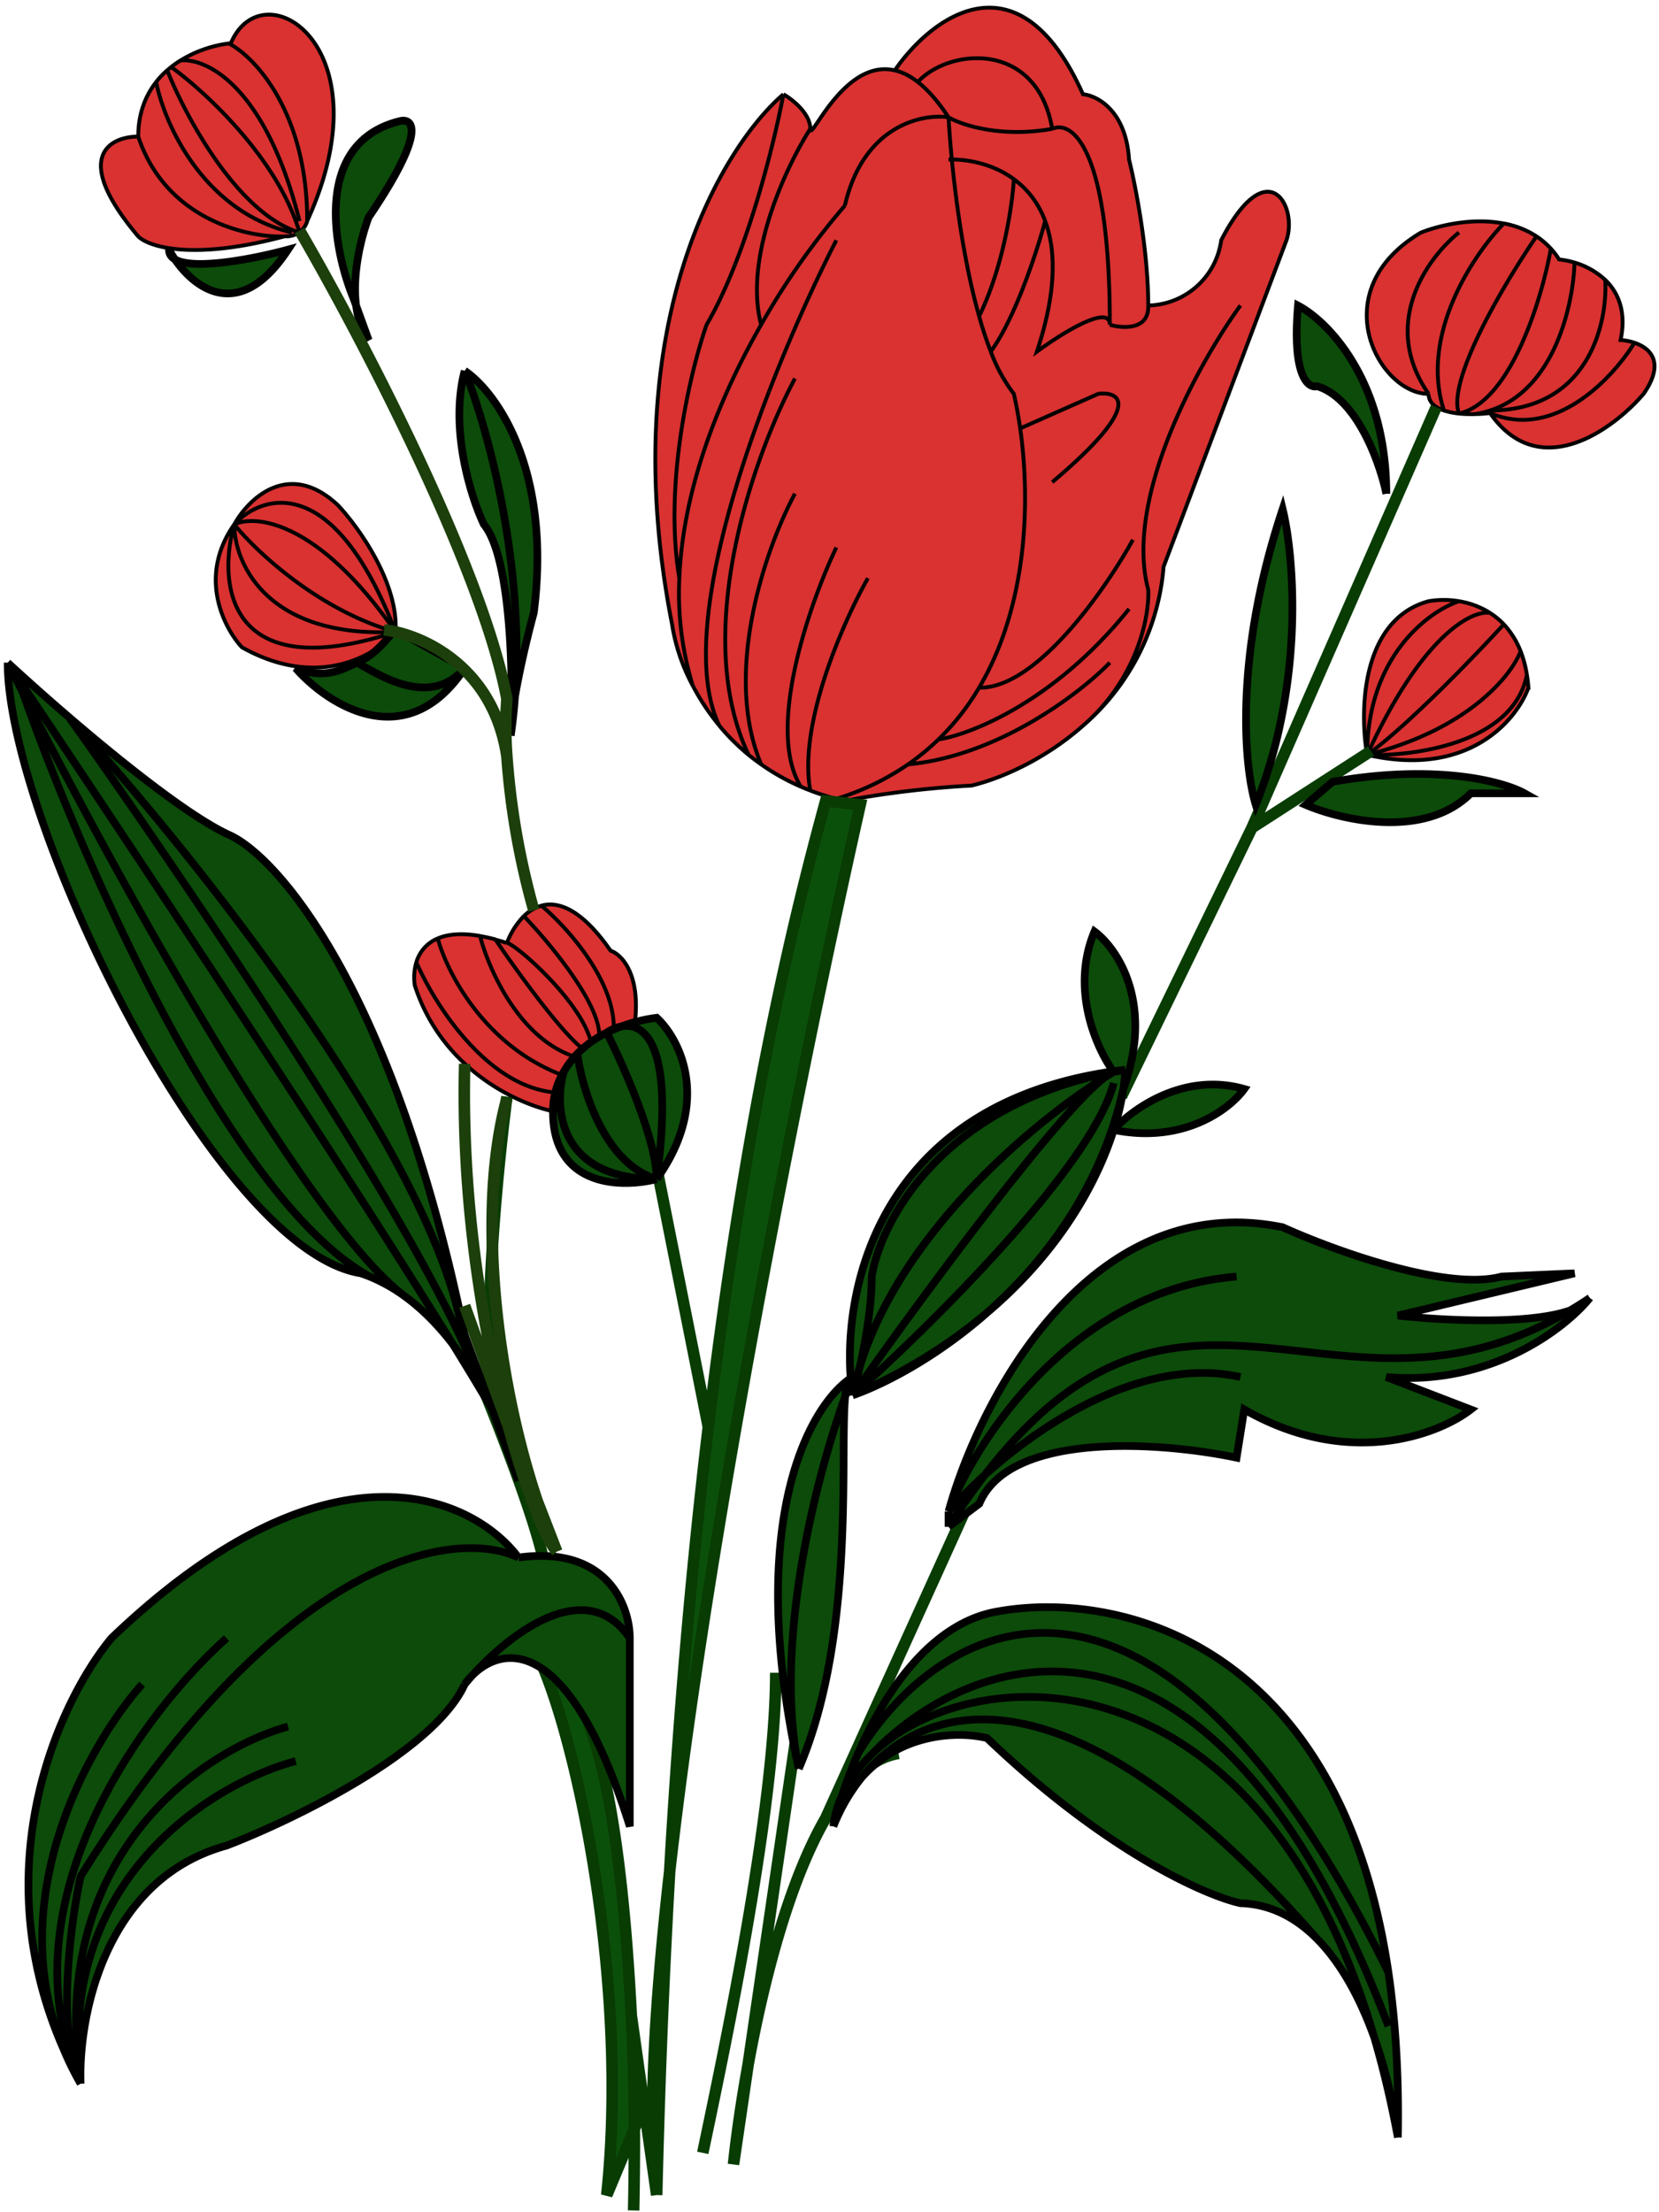 <svg xmlns="http://www.w3.org/2000/svg" width="216" height="288" fill="none" viewBox="0 0 216 288"><path fill="#DA3131" d="M87.5 81.27c-7.6-38.8 6.5-62.16 14.5-69 1.17.67 3.5 2.5 3.5 4.5 0 1.9 4.32-9.17 11-7.61 4.67-6.8 16.1-15.69 24.5 3.11 1.83.17 5.6 2.1 6 8.5.83 3.34 2.5 11.8 2.5 19a9.8 9.8 0 0 0 9.5-8.5c6-11.6 10-4.5 8.5 0l-16 42.5A30.4 30.4 0 0 1 141 94.48a36 36 0 0 1-14.5 7.8c-7.6.4-14.17 1.5-16.5 2a36 36 0 0 1-4.5-1.36 29 29 0 0 1-11.84-8.44 30 30 0 0 1-3.46-5.2 25 25 0 0 1-2.7-8M30.06 5.63c4.1-9.76 20.39.25 9.94 23.14-.1.4-.4 1.02-1.01 1.46l.01.04-.05-.01a3 3 0 0 1-1.95.51c-12 3.2-17.67 1.34-19 0-8.8-10.4-3.67-13 0-13a11.2 11.2 0 0 1 5.5-9.9 16 16 0 0 1 6.56-2.24m.44 62.64c1.83-3.33 7.1-8.5 13.5-2.5 2.67 2.84 7.9 10.1 7.5 16.5-2.5 3-10 7.6-20 2-2.33-2.5-5.8-9.2-1-16m49 55.5c1.5.5 4.2 3.3 3 10.5a4.2 4.2 0 0 0-2.6-.06q-.9.23-1.9.9a8 8 0 0 0-1.77 1.66q-.37.45-.75 1-.72 1.05-1.4 2.5-.4.92-.8 2-.42 1.15-.78 2.5c-4.67-.83-14.9-5.3-18.5-16.5-.13-.9-.1-1.98.21-3a4.8 4.8 0 0 1 2.79-3.1c1.3-.54 3.08-.73 5.5-.3a22 22 0 0 1 3.5.9 10 10 0 0 1 2.2-3.5 5.3 5.3 0 0 1 2.3-1.37c2.3-.62 5.34.59 9 5.87m98.5-25.5c-1-5.66-.8-17.6 8-20a12 12 0 0 1 3.96 0 11 11 0 0 1 4.04 1.52q.95.6 1.8 1.48 1.32 1.35 2.18 3.5.54 1.36.83 3.08.13.79.19 1.67c-1.5 4.18-7.8 11.79-21 8.75m8-47c-6.5 0-13.8-13.4-1-21 2.47-.98 6.78-1.96 10.8-1.18 1.5.29 2.94.82 4.25 1.68a10 10 0 0 1 2.95 3 10.7 10.7 0 0 1 6 2.67c1.7 1.64 2.78 4.14 2 7.83a7 7 0 0 1 1.8.35c2.14.72 4 2.6 1.2 6.65-4 4.67-13.6 11.7-20 2.5a20 20 0 0 1-4.04.07 9 9 0 0 1-1.96-.4c-1.17-.39-2-1.06-2-2.17"/><path stroke="#000" stroke-width=".5" d="M102 12.27c-8 6.84-22.1 30.2-14.5 69a25 25 0 0 0 2.7 8m11.8-77c1.17.67 3.5 2.5 3.5 4.5m-3.5-4.5c-1.18 6.34-4.83 21.2-10 30-2.05 5.84-5.63 20.6-3.55 33m17.05-58.5c0 1.9 4.32-9.17 11-7.61m-11 7.61c-3.1 4.84-8.72 16.7-6.4 25.5m24.4-27c-2.53-3.85-4.88-5.62-7-6.11m7 6.11c1.7 1 6.8 2.7 13.5 1.5m-13.5-1.5c-3.5-.5-11.1 1.1-13.5 11.5a97 97 0 0 0-10.9 15.5m24.4-27c.34 6.16 1.53 17.24 3.98 25.9M116.5 9.16c4.67-6.8 16.1-15.69 24.5 3.11 1.83.17 5.6 2.1 6 8.5.83 3.34 2.5 11.8 2.5 19m0 0a9.8 9.8 0 0 0 9.5-8.5c6-11.6 10-4.5 8.5 0l-16 42.5A30.6 30.6 0 0 1 141 94.48m8.5-54.7c.12 3.2-3.28 3-5 2.5m-7.5-25.5c2.5-1.17 7.5 2.3 7.5 25.5m-7.5-25.5c-2-11.6-13.5-10.5-17.5-6.1m25 31.6c0-2.8-6.33 1.16-9.5 3.5 2.57-7.71 2.5-13.19 1.08-17M90.2 89.27c.9 1.71 2.04 3.49 3.46 5.2m-3.46-5.2a41 41 0 0 1-1.75-14m10.65-33c-5.43 9.48-10.18 21.26-10.65 33m35.05-54.5c2.54-.07 5.81.58 8.5 2.55M108.89 104q.54.15 1.11.27c2.33-.5 8.9-1.6 16.5-2 3.76-.9 9.47-3.35 14.5-7.79M108.89 104a32 32 0 0 1-3.39-1.08m3.39 1.08a34 34 0 0 0 9.34-4.49m43.27-59.74c-5.33 7.34-15.2 25-12 37 .17 3.3-1.3 11.48-8.5 17.71m-32.11-63.2c-7.86 15.3-21.9 49.37-15.23 63.2m0 0q1.64 1.99 3.81 3.8m6.03-49c-5.18 9.66-13.65 33-6.03 49m0 0q.78.63 1.63 1.23m4.4-35.24c-3.6 6.66-9.52 23.04-4.4 35.24m0 0a29 29 0 0 0 5.16 2.9m4.63-31.14c-3.46 7.26-9.23 23.65-4.63 31.14m0 0q.6.27 1.24.5m7.5-27.64c-3.17 5.6-9.1 18.97-7.5 27.65M132 23.33c-.18 3.25-1.34 11.36-4.52 17.84M132 23.33c1.7 1.24 3.17 3 4.08 5.44m-8.6 12.4a50 50 0 0 0 1.52 4.6m7.08-17c-1.03 3.84-3.87 12.6-7.08 17m0 0a21 21 0 0 0 3 5.5q.47 2.05.83 4.5m-10.65 40.5c4.27-.66 15.22-5 24.82-17m-24.82 17a31 31 0 0 1-3.95 3.24m3.95-3.24a32 32 0 0 0 5.3-6.75m17.02-3.25c-3.85 3.96-14.5 12.15-26.27 13.24m29.27-29.24c-3.59 6.5-12.62 19.44-20.02 19.25m0 0c6.3-10.64 6.7-24.19 5.35-33.75m0 0 10.17-4.5c2.94-.33 5.86 1.5-6 11.5m-97-34c10.45-22.89-5.84-32.9-9.94-23.14M40 28.77c0-14-6.67-21.16-10-23l.06-.14M40 28.77c-.17.7-1 2.1-3 2M30.06 5.63c-1.76.17-4.28.82-6.56 2.25m-5.5 9.9c-3.67 0-8.8 2.6 0 13 1.33 1.33 7 3.2 19 0m-19-13c3.6 10.8 14.17 13.16 19 13m-19-13c0-3 .94-5.33 2.33-7.1m3.17-2.8c3.33-.37 11.1 3.3 15.5 20.9M23.5 7.87q-.62.38-1.21.85m-1.96 1.95c1.05 5.36 6.07 16.8 17.67 19.6m-17.67-19.6q.66-.84 1.44-1.52m0 0C24.17 15.2 31 27.87 39 30.27c-2.8-9.6-12.3-18.36-16.71-21.54m-.52.43q.25-.23.52-.43m8.21 59.54c1.83-3.33 7.1-8.5 13.5-2.5 2.67 2.84 7.9 10.1 7.5 16.5m-21-14c-4.8 6.8-1.33 13.5 1 16 10 5.6 17.5 1 20-2m-21-14c-2.17 7.67-1 21.2 21 14m-21-14c3.67-4 13-6.8 21 14m-21-14c0 5 4.2 14.8 21 14m-21-14c2.83-1.33 11-.4 21 14m-21-14c2.83 3.5 11 11.2 21 14m14.5 40.5a10 10 0 0 1 2.2-3.5m-2.2 3.5c1 0 10 7.84 11 13.17m-11-13.17a30 30 0 0 0-1.5-.45m-10.29 2.95a7 7 0 0 0-.21 3c3.6 11.2 13.83 15.67 18.5 16.5q.36-1.35.78-2.5m-19.07-17c2.45 5.67 9.69 17 19.07 17m-19.07-17a4.8 4.8 0 0 1 2.79-3.1m16.28 20.1q.4-1.08.8-2M70.5 117.9c2.3-.62 5.34.59 9 5.87 1.5.5 4.2 3.3 3 10.5a4.2 4.2 0 0 0-2.6-.06m-9.4-16.3c3.27 2.74 9.72 9.85 9.4 16.3m-9.4-16.3c-.87.23-1.64.72-2.3 1.36m11.7 14.94q-.9.23-1.9.9m-21-12.93c1.22 4.53 6.36 14.5 17.09 18.1M57 122.17c1.3-.55 3.08-.74 5.5-.32m11.59 18.41q.66-1.45 1.39-2.5m-7.28-18.5c3.44 3.57 10.2 11.73 9.8 15.85m0 0q-.5.34-1 .82m-14.5-14.08c1.15 4.47 5.36 13.91 12.98 15.91m-12.98-15.9a22 22 0 0 1 2 .44m10.98 15.46q.37-.55.75-1m.77-.83q-.4.38-.77.83M64.5 122.31c2.82 4.16 9.11 12.86 11.73 14.46M178 98.27c-1-5.66-.8-17.6 8-20a12 12 0 0 1 3.96 0m-11.96 20c13.2 3.04 19.5-4.57 21-8.75a20 20 0 0 0-.2-1.67M178 98.27c0-12.8 7.97-18.66 11.96-20m-11.96 20c6.2.22 19.05-1.55 20.8-10.42M178 98.27c7.2-15.7 13.67-18.86 16-18.48m-16 18.48c13.2-3.3 18.82-10.38 19.98-13.5M178 98.27c5.2-3.71 14.03-12.88 17.8-17m-5.84-3a11 11 0 0 1 4.04 1.52m4.8 8.06a15 15 0 0 0-.82-3.08M194 79.8q.95.6 1.8 1.48m2.18 3.5a11 11 0 0 0-2.18-3.5m-9.8-30c-6.5 0-13.8-13.4-1-21 2.47-.98 6.78-1.96 10.8-1.18M186 51.27c-6.4-9.2-.03-17.83 3.96-21m-3.96 21c0 1.1.83 1.78 2 2.17m6 .33c6.4 9.2 16 2.17 20-2.5 2.8-4.04.94-5.93-1.2-6.65M194 53.77c8.4 3.6 16.03-4.6 18.8-9.15M194 53.77q-.87.12-2 .14m3.8-24.82c-3.93 4-11 14.49-7.8 24.35m7.8-24.35c1.5.29 2.94.82 4.25 1.68M188 53.44q.9.29 1.96.4m22.84-9.22a7 7 0 0 0-1.8-.35c.78-3.69-.3-6.2-2-7.83m0 0c.33 5.67-2.2 17-15 17m15-17a10 10 0 0 0-4-2.26m0 0a11 11 0 0 0-2-.4q-.5-.78-1.08-1.41m3.08 1.8c-.17 5.97-3 18.25-13 19.74m0 0q-1 .03-2.04-.07m11.96-21.47c-1.17 6.5-5.19 19.92-11.96 21.47m11.96-21.47a10 10 0 0 0-1.87-1.6m-10.09 23.07c-1.63-4.35 6.05-17.2 10.09-23.07"/><path fill="#0B500A" d="M112 104.77c-7.49 33.16-19.8 94.6-24.8 138.87a1241 1241 0 0 0-1.7 42.13l-1.65-11.63-1.25 3.01-3.6 8.62c2.8-26.4-3.33-56.33-8-68 4.28 0 9.4 9.6 11.2 44.73l1.65 11.64 1.65 11.63c-1.15-9.3-.32-24.32 1.7-42.13a948 948 0 0 1 5.02-57.87c5.06-42.3 11.59-67.96 15.28-81.5zm-14.6 164.1-1.9 12.9c.4-3.65 1.02-8.12 1.9-12.9"/><path stroke="#083C03" stroke-width="1.5" d="M85.5 285.77c-4-32.4 16-134.5 26.5-181l-4.5-.5c-3.7 13.54-10.22 39.2-15.28 81.5m-6.72 100c.96-40.58 3.55-73.55 6.72-100m-6.72 100-1.65-11.63M178.5 97.77l-15.5 10m0 0-17 35m17-35L187 53M58.5 170.27a426 426 0 0 1 6.43 15.5m6.07 18.5c-.66-3.95-3.26-11.3-6.07-18.5m1.07-43c-1.47 11.34-3.74 35.8-1.07 43m17.57 102c.2-9.61.08-17.99-.3-25.27m9.3 17.77c2.83-13.5 9.5-44.9 9.5-62.5m3 6-8.5 58c1.31-12.16 5.2-33.3 12-45.06m9.5-8.44c-3.64.57-6.8 3.77-9.5 8.44M85.5 152l6.72 33.77M125.5 197l-18 39.71M82.2 262.5c-1.8-35.12-6.92-44.73-11.2-44.73 4.67 11.67 10.8 41.6 8 68l4.85-11.63m-1.64-11.64 1.64 11.64"/><path fill="#0C4B0A" d="M46 38.77c-2.67-6.5-5.2-20.2 6-23 1.83-.5 3.6 1.3-4 12.5-.95 2.5-2.18 7.34-1.63 11.5l1.63 4.5a10 10 0 0 1-1.63-4.5zM66.55 94.6c.25-7.72-.13-22.15-3.55-26.33-1.67-3.5-4.5-12.4-2.5-20 4 2.67 11.4 12.7 9 31.5-.67 2.45-1.78 7-2.45 10.92q-.18 2.56-.55 5.08 0-.53.05-1.17M30 108.77c6.33 3 21.3 20.2 30.5 65l3.58 9.73a51 51 0 0 1 3.42 9.27l-3.42-9.27-1.08-1.84a452 452 0 0 0-4.02-6.62 31 31 0 0 0-6.35-6.34 22 22 0 0 0-5.63-2.93c-19-3-46-59-46-79.5a298 298 0 0 0 8 7.11c7.16 6.15 16 13.17 21 15.4M14.5 213.27c28.4-27.2 47.17-18.33 53-10.5 11.6-1.6 14.5 6.34 14.5 10.5v24.5c-7.69-24.53-16.24-23.84-20.45-19.71q-.57.62-1.05 1.21c-4 8.8-22.33 17.67-31 21-16 4.4-19.33 22.5-19 31a38 38 0 0 1-2.19-4.43c-10.57-23.87-.56-45.4 6.19-53.57m96.05-33.69q.1-.15.2-.23c-.95-12.92 4.66-35.64 34.2-39.87-2.17-2.98-5.62-10.67-2.45-18.2 2.94 2.16 7.82 9.3 3.76 20.5a35 35 0 0 1-1.26 5.32c1.67-2 8.6-7.73 17-5.33-1.83 2.56-7.8 7.2-17 5.33-2.22 7-7.17 15.96-16.62 23.92-6.42 5.6-13.03 9.1-17.38 10.64q-.14-.88-.21-1.85-.37.93-.75 2c-.72 7.65 1.4 31.12-6.04 48.46-7-31.89 1.19-46.83 6.55-50.7M167 66.27c1.5 6.17 2.9 22.5-3.5 38.5-1.5-4.83-2.9-19.3 3.5-38.5m24.5 37c-6 6-16.83 3.5-21.5 1.5l3.5-3c13.6-2.4 22.33 0 25 1.5zm-20-53c5.2 1.6 8.17 10 9 14 0-14.8-7.67-22.5-11.5-24.5-.8 9.2 1.33 10.84 2.5 10.5m-10 197.5c-4.55-1-17.51-6.7-33-21.5-3.76-.9-11.12-.7-16.27 5.09a24 24 0 0 0-3.73 6.41q.25-2.1 1.16-4.07c.55-1.7 1.24-3.54 2.06-5.43 3.56-8.16 9.63-17.1 18.28-18.5 15.54-2.76 44.4 3.93 50.77 47a131 131 0 0 1 1.23 21.5q-1.3-6.97-3.06-12.96c-1.7-4.79-4.13-9.53-7.44-12.87-2.72-2.75-6.02-4.55-10-4.67"/><path fill="#0C4B0A" d="M123.5 196.77c4-14.47 18.3-42.13 43.5-37 6.5 2.95 21.3 8.36 28.5 6.42l9.5-.42-23 5.5c5.89.66 17.09 1.23 22.45-.68q1.27-.75 2.55-1.61l-.17.2c-3.33 3.98-12.96 11.27-26.33 10.1l11 4.22c-4.17 3.24-15.9 7.78-29.5 0l-1 6.27c-9.5-2-29.5-3.6-33.5 6l-4 3zM60.5 87c-7.57 11.42-17.82 4.76-22 0 4 1.5 6.03.12 8-.73 2.36-1.01 3.6-2.83 5-4.27zM22 32.5q.33.62.77 1.26c2.5 1.49 10.42-.08 14.73-1.26-6.15 9.35-11.95 5.3-14.73 1.26q-.75-.43-.77-1.26m63.5 100c3 2.77 7.2 10.85 0 21-4.5 1.18-13.5 1.09-13.5-8.73a10 10 0 0 1 1.39-5.22q.68-1.2 1.78-2.37a14 14 0 0 1 3.83-2.75 5 5 0 0 1 1.88-.8q2-.75 4.62-1.13"/><path stroke="#000" d="M66.5 95.77c.33-7.33.1-23.1-3.5-27.5-1.67-3.5-4.5-12.4-2.5-20m6 47.5c0-4 2-12.33 3-16 2.4-18.8-5-28.83-9-31.5m6 47.5c2.8-19.2-2.83-39.66-6-47.5M1 86.27c0 20.5 27 76.5 46 79.5q.57.2 1.13.42M1 86.27a298 298 0 0 0 8 7.11m-8-7.1c15.74 23.43 49.48 74.28 62 95.38M1 86.27l2 3.96m61.08 93.27a51 51 0 0 1 3.42 9.27zm0 0-3.58-9.73c-9.2-44.8-24.17-62-30.5-65-5-2.22-13.84-9.24-21-15.39m55.08 90.12c-2.48-5.2-6.15-10.82-11.08-14.52m11.08 14.52L63 181.66m-10-12.68c-12.5-8.94-37.35-53.93-50-78.75m50 78.75a22 22 0 0 0-4.87-2.79M9 93.4c14.17 19.88 42.07 61.04 51.5 81.86M9 93.38c15.97 17.45 48.63 58.24 51.5 81.87m2.5 6.4a53 53 0 0 0-2.5-6.4M3 90.23c7.42 21.13 26.84 65.9 45.13 75.96m19.37 36.58c-5.83-7.83-24.6-16.7-53 10.5-7.17 8.67-18 32.4-4 58m57-68.5c11.6-1.6 14.5 6.34 14.5 10.5m-14.5-10.5c-8-3.83-30.6-.9-57 41.5-1.33 6.17-3.2 20.2 0 27m0 0c-.33-8.5 3-26.6 19-31 8.67-3.33 27-12.2 31-21m-50 52c-4.4-30 16.17-43.5 27-46.5m-27 46.5c-10.4-23.6 8.33-48.5 19-58m-19 58c-12-20.8.33-43.33 8-52m-8 52c-3.2-26.8 17.33-39.16 28-42m22-10c4.67-5.66 15.5-14.8 21.5-6m-21.5 6c3.67-5 13.1-8.3 21.5 18.5v-24.5m29-34c-3 0 2 30-7 51m7-51c-5.33 3.34-14.2 18.2-7 51m7-51c-3.83 9.61-10.6 33.27-7 51m7-48.61c.83-2.85 2.5-9.93 2.5-15.47 1.14-7.15 9.05-22.25 31.5-26.64m-34 42.1c21.32-9.34 30.69-24.12 34-34.55m-34 34.56c-1.83-12.52 2.7-38.51 35.5-42.39M111 181.66c9.5-3.37 29.87-16.07 35.26-39.89M111 181.66c9.33-13.25 29.2-40.22 34-42.11m-34 42.1c4-19.87 24.33-36.35 34-42.1m-34 42.1c10.17-9.05 31.2-29.85 34-40.65m1.5-1.73-1.5.28m1.5-.28q-.04 1.14-.24 2.5m-1.26-2.22c-2.17-2.93-5.7-10.68-2.5-18.28 2.94 2.17 7.82 9.3 3.76 20.5m0 0a35 35 0 0 1-1.26 5.33m0 0c1.67-2 8.6-7.73 17-5.33-1.83 2.56-7.8 7.2-17 5.33Zm-36.5 90.67c4.4-12 15.17-12.66 20-11.5 15.49 14.8 28.45 20.5 33 21.5 3.98.12 7.28 1.92 10 4.67m-63-14.67c5.17-13.22 25-28.8 63 14.67m-63-14.67c.6-2.57 1.68-5.96 3.22-9.5m-3.22 9.5c.4-3.5 2.25-6.77 5.12-9.5m68.38 50c-.82-7.07-3.94-19.2-10.5-25.83m10.5 25.83c.15-8.01-.3-15.15-1.23-21.5m1.23 21.5c-11.72-63.23-53.61-64.03-68.38-50m-1.9 0c3.56-8.16 9.63-17.1 18.28-18.5 15.54-2.76 44.4 3.93 50.77 47m-69.05-28.5c10.1-16.66 38.06-34.3 69.05 28.5m-67.15-28.5c12.8-13.33 44.16-24.9 67.15 35.5m-57.27-67c4-14.47 18.3-42.13 43.5-37 6.5 2.95 21.3 8.36 28.5 6.42l9.5-.42-23 5.5c7.17.8 22.2 1.47 25-2.3m-83.5 27.8v2m0-2c3.67-9.46 16.3-28.83 37.5-30.58m-37.5 30.58c6.33-7.24 22.8-20.88 38-17.5m45.5-10.3c-3.17 3.94-12.9 11.5-26.5 10.3l11 4.23c-4.17 3.24-15.9 7.78-29.5 0l-1 6.27c-9.5-2-29.5-3.6-33.5 6l-4 3m83.5-29.8c-33.5 22.53-54.5-15.47-83.5 29.8M60.5 87c-7.57 11.42-17.82 4.76-22 0 4 1.5 6.03.12 8-.73m14 .73-9-5c-1.4 1.44-2.64 3.26-5 4.27m14 .73c-4.5 5.2-11.04.94-14-.73m39 67.23c7.2-10.15 3-18.23 0-21a21 21 0 0 0-6.5 1.93m6.5 19.07c-4.5 1.18-13.5 1.09-13.5-8.73a10 10 0 0 1 1.39-5.22M85.5 153.5c-12.8 0-13.4-9.3-12.11-13.95M85.5 153.5c2.8-20.62-3.17-21.3-6.5-19.07m6.5 19.07c-6.8-2-9.72-11.71-10.33-16.32M85.5 153.5c0-5.02-4.33-14.8-6.5-19.07m-5.61 5.12q.68-1.2 1.78-2.37m3.83-2.75a14 14 0 0 0-3.83 2.75M46 38.78c-2.67-6.5-5.2-20.2 6-23 1.83-.5 3.6 1.3-4 12.5-1.33 3.5-3.2 11.6 0 16zm121 27.5c1.5 6.16 2.9 22.5-3.5 38.5-1.5-4.84-2.9-19.3 3.5-38.5Zm3 38.5c4.67 2 15.5 4.5 21.5-1.5h7c-2.67-1.5-11.4-3.9-25-1.5zm10.5-40.5c-.83-4-3.8-12.4-9-14-1.17.33-3.3-1.3-2.5-10.5 3.83 2 11.5 9.7 11.5 24.5ZM22 32.5c2.33 4.3 8.7 10.33 15.5 0-5.17 1.4-15.5 3.38-15.5 0Z"/><path stroke="#1C3F0B" stroke-width="1.5" d="M39 30c7.67 13.17 23.8 43.8 27 61a48 48 0 0 0 0 7.5m3.5 20a100 100 0 0 1-3.5-20M50 82c4.6.5 14.23 4.51 16 16.5m0 44.5c-4.63 17-.3 43.8 6.5 59m0 0c-3.33-3.84-12.8-31.5-12-63.5m12 63.5L66 185.22 60.5 170"/></svg>